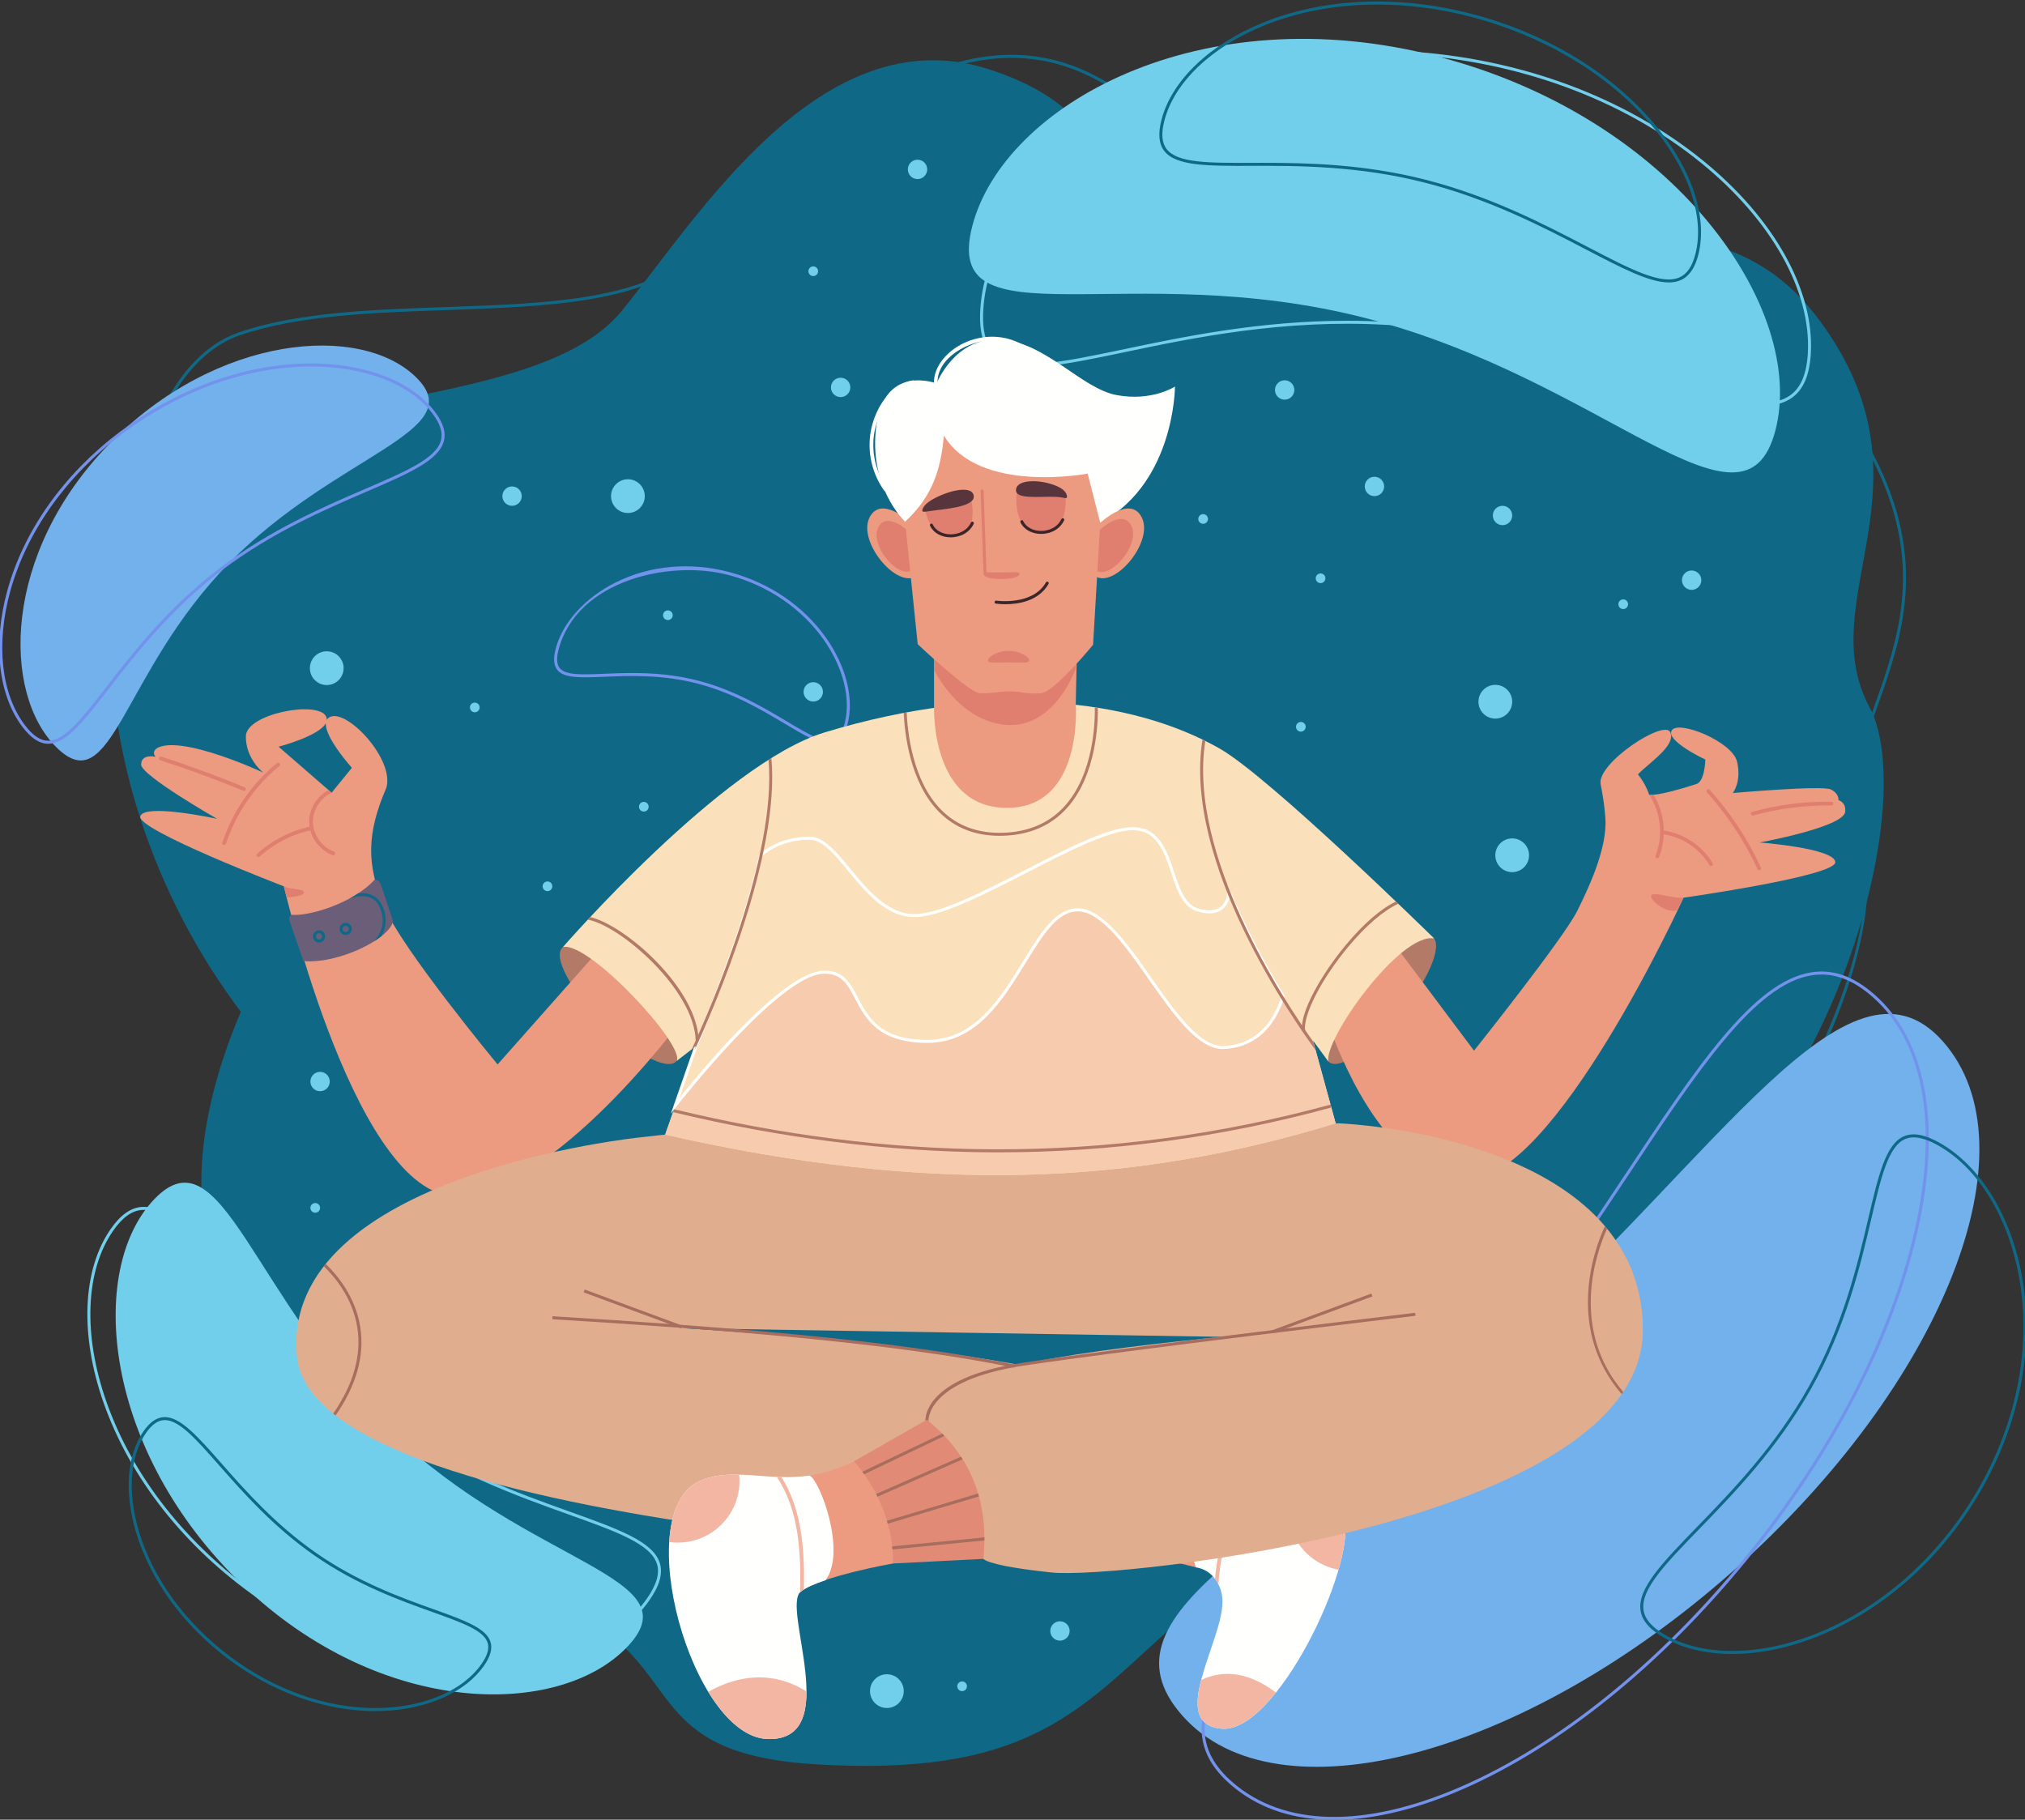 <svg width="444" height="399" viewBox="0 0 444 399" fill="none" xmlns="http://www.w3.org/2000/svg">
<rect x="0" y="0" width="444" height="399" fill="#333333" stroke="none"/>
<g clip-path="url(#clip0_102_2076)">
<mask id="mask0_102_2076" style="mask-type:alpha" maskUnits="userSpaceOnUse" x="-70" y="-33" width="586" height="470">
<path d="M-70 -32.401H515.94V436.361H-70V-32.401Z" fill="white"/>
</mask>
<g mask="url(#mask0_102_2076)">
<path fill-rule="evenodd" clip-rule="evenodd" d="M107.381 302.657C64.732 295.055 123.196 288.384 70.837 241.501C18.478 194.617 13.191 115.829 41.032 100.837C68.874 85.846 119.707 88.522 136.32 68.177C152.933 47.832 179.941 3.394 216.765 15.172C253.589 26.952 234.875 52.651 281.175 57.47C327.475 62.288 372.544 34.447 399 70.32C425.455 106.192 397.079 131.231 409.928 155.119C422.778 179.007 395.687 275.115 327.316 287.027C258.944 298.938 154.468 288.256 107.381 302.657Z" fill="#0F6986"/>
<path fill-rule="evenodd" clip-rule="evenodd" d="M317.985 130.569C359.071 144.3 300.259 142.386 345.234 196.394C390.208 250.402 383.966 329.12 354.239 339.898C324.512 350.677 274.612 340.625 255.212 358.336C235.813 376.045 223.896 389.549 178.936 386.858C133.976 384.167 155.446 359.347 110.341 347.838C65.236 336.329 69.536 318.591 48.586 279.248C27.635 239.907 83.831 142.954 153.209 141.124C222.587 139.294 269.304 137.96 317.985 130.569Z" fill="#0F6986"/>
<path fill-rule="evenodd" clip-rule="evenodd" d="M103.604 281.648C128.451 281.648 160.853 286.395 194.745 291.359C233.04 296.969 272.638 302.775 305.329 302.369C322.615 302.156 355.999 295.561 385.365 253.779C400.448 232.317 412.896 201.01 407.618 185.766C403.86 174.91 407.397 164.918 411.141 154.341C416.303 139.763 422.154 123.24 410.376 100.352C397.205 74.758 372.379 74.332 343.631 73.838C328.118 73.572 312.076 73.297 296.316 69.038C271.497 62.333 267.139 52.505 262.523 42.101C258.756 33.608 254.862 24.826 239.416 16.984C209.698 1.895 180.033 29.97 160.403 48.547C157.372 51.416 154.509 54.126 151.912 56.429C140.57 66.496 119.747 67.223 97.701 67.993C81.743 68.551 65.241 69.128 52.525 73.536C43.439 76.686 36.164 86.37 32.04 100.802C23.728 129.881 28.826 178.531 59.657 216.634C84.227 246.998 77.092 259.877 72.828 267.572C71.286 270.356 70.171 272.367 70.912 274.308C71.897 276.893 76.336 279.405 85.754 282.705C91.113 281.974 97.102 281.648 103.604 281.648ZM302.079 303.048C269.986 303.048 231.709 297.44 194.65 292.011C151.89 285.748 111.503 279.831 85.765 283.369L85.686 283.38L85.612 283.353C75.811 279.924 71.374 277.373 70.297 274.544C69.447 272.315 70.685 270.081 72.252 267.252C76.435 259.703 83.435 247.068 59.145 217.049C28.165 178.763 23.049 129.857 31.406 100.621C35.591 85.976 43.014 76.135 52.309 72.914C65.119 68.472 81.671 67.894 97.679 67.335C119.601 66.569 140.31 65.845 151.474 55.937C154.063 53.64 156.922 50.935 159.95 48.069C179.714 29.365 209.581 1.098 239.713 16.396C255.369 24.344 259.312 33.235 263.126 41.834C267.676 52.09 271.972 61.778 296.488 68.402C312.17 72.639 328.169 72.914 343.642 73.18C372.601 73.677 397.61 74.107 410.961 100.051C422.869 123.192 416.969 139.857 411.763 154.561C408.058 165.026 404.558 174.912 408.241 185.551C413.031 199.385 403.219 229.521 385.904 254.157C373.227 272.195 345.903 302.53 305.336 303.027C304.259 303.041 303.171 303.048 302.079 303.048Z" fill="#0F6986"/>
<path fill-rule="evenodd" clip-rule="evenodd" d="M425.966 228.312C446.628 251.598 426.061 303.585 380.031 344.429C334.002 385.271 279.936 399.505 259.275 376.22C238.614 352.934 284.011 336.088 330.042 295.246C376.072 254.402 405.306 205.027 425.966 228.312Z" fill="#72B1EC"/>
<path fill-rule="evenodd" clip-rule="evenodd" d="M399.385 213.681C398.672 213.681 397.957 213.739 397.238 213.853C384.78 215.823 372.303 234.631 356.509 258.443C347.928 271.377 338.205 286.035 327.021 300.111C315.527 314.575 303.815 326.798 293.48 337.583C276.024 355.801 263.41 368.964 264.158 379.99C264.448 384.26 266.766 388.065 271.25 391.627C282.934 400.913 301.106 400.632 322.415 390.83C343.797 380.999 365.752 362.773 384.238 339.51C402.721 316.249 415.516 290.742 420.264 267.692C424.996 244.718 421.167 226.953 409.481 217.669C406.119 214.998 402.797 213.681 399.385 213.681ZM292.488 399.049C283.982 399.049 276.636 396.749 270.839 392.143C266.203 388.459 263.803 384.499 263.501 380.035C262.734 368.718 275.432 355.467 293.005 337.127C303.329 326.352 315.03 314.141 326.504 299.701C337.671 285.648 347.387 271.001 355.959 258.079C371.843 234.132 384.391 215.217 397.134 213.203C401.498 212.511 405.675 213.803 409.892 217.153C421.781 226.601 425.693 244.596 420.91 267.824C416.141 290.974 403.302 316.579 384.752 339.92C366.205 363.262 344.165 381.553 322.69 391.43C311.648 396.507 301.428 399.049 292.488 399.049Z" fill="#7292EC"/>
<path fill-rule="evenodd" clip-rule="evenodd" d="M12.448 163.94C0.31 152.043 0.509 121.273 24.027 97.279C47.544 73.283 79.089 70.823 91.228 82.719C103.367 94.616 73.741 99.479 50.224 123.475C26.706 147.47 24.587 175.836 12.448 163.94Z" fill="#72B1EC"/>
<path fill-rule="evenodd" clip-rule="evenodd" d="M68.232 80.358C67.829 80.358 67.423 80.363 67.014 80.372C53.275 80.676 38.951 85.945 26.684 95.209C14.512 104.401 5.833 116.632 2.247 129.648C-0.927 141.163 0.262 152.121 5.428 158.96C7.18 161.28 8.856 162.414 10.553 162.424C10.56 162.424 10.568 162.424 10.577 162.424C14.196 162.426 18.06 157.437 23.403 150.539C29.119 143.16 36.948 133.056 48.316 124.47C59.348 116.138 70.801 111.205 80.004 107.242C89.079 103.333 95.636 100.509 96.681 96.557C97.133 94.853 96.529 92.935 94.839 90.697C89.919 84.183 80.031 80.358 68.232 80.358ZM10.577 163.084C10.567 163.084 10.558 163.084 10.549 163.084C8.633 163.071 6.786 161.852 4.902 159.357C-0.386 152.355 -1.616 141.184 1.612 129.472C5.237 116.318 14 103.963 26.286 94.684C38.663 85.336 53.122 80.02 67 79.714C79.549 79.441 90.15 83.394 95.364 90.299C97.185 92.71 97.824 94.812 97.318 96.724C96.19 100.988 89.51 103.864 80.265 107.847C71.094 111.797 59.682 116.712 48.713 124.996C37.415 133.528 29.617 143.593 23.925 150.942C18.467 157.988 14.519 163.083 10.577 163.084Z" fill="#7292EC"/>
<path fill-rule="evenodd" clip-rule="evenodd" d="M138.611 147.572C143.029 147.572 148.114 147.911 153.419 149.333C161.163 151.408 167.427 155.144 172.461 158.144C177.241 160.994 180.698 163.055 182.872 162.171C183.912 161.749 184.666 160.617 185.177 158.71C186.63 153.285 184.918 146.385 180.596 140.254C175.78 133.426 168.417 128.402 159.866 126.11C147.004 122.664 126.568 127.162 122.506 142.318C121.977 144.286 122.045 145.648 122.712 146.481C124.002 148.091 127.56 147.942 132.486 147.735C134.32 147.659 136.381 147.572 138.611 147.572ZM181.748 163.035C179.376 163.035 176.22 161.153 172.123 158.71C167.124 155.73 160.904 152.021 153.249 149.969C145.363 147.856 137.938 148.166 132.515 148.394C127.394 148.607 123.696 148.762 122.197 146.893C121.379 145.871 121.275 144.363 121.869 142.148C123.393 136.461 128.297 131.066 134.985 127.717C142.501 123.955 151.397 123.158 160.036 125.474C168.736 127.805 176.229 132.921 181.134 139.876C185.567 146.164 187.317 153.268 185.813 158.88C185.245 161 184.364 162.277 183.12 162.782C182.696 162.954 182.238 163.035 181.748 163.035Z" fill="#7292EC"/>
<path fill-rule="evenodd" clip-rule="evenodd" d="M213.189 49.558C220.057 23.143 263.07 -1.172 315.287 12.405C367.505 25.982 396.143 67.952 389.275 94.366C382.406 120.781 351.956 83.407 299.739 69.83C247.522 56.252 206.321 75.973 213.189 49.558Z" fill="#72CFEC"/>
<path fill-rule="evenodd" clip-rule="evenodd" d="M295.39 70.332C298.254 70.332 301.166 70.41 304.125 70.582C326.265 71.867 345.394 77.746 360.763 82.468C375.983 87.145 386.981 90.525 392.454 86.722C394.832 85.07 396.117 82.048 396.381 77.486C397.171 63.888 388.436 48.282 373.015 35.742C355.861 21.791 332.818 13.319 308.131 11.885C283.634 10.461 260.252 16.406 242.289 28.618C226.375 39.438 216.395 54.136 215.593 67.936C215.319 72.665 216.213 75.848 218.327 77.67C222.814 81.533 232.783 79.442 246.584 76.546C259.339 73.869 276.196 70.332 295.39 70.332ZM386.023 89.017C379.83 89.017 371.222 86.372 360.57 83.098C345.234 78.385 326.147 72.52 304.087 71.24C281.365 69.921 261.34 74.122 246.719 77.19C232.735 80.124 222.631 82.246 217.898 78.169C215.617 76.206 214.649 72.846 214.936 67.898L215.265 67.917L214.936 67.898C215.749 53.894 225.836 39.007 241.917 28.074C260.001 15.78 283.532 9.796 308.171 11.228C332.994 12.669 356.17 21.194 373.431 35.231C389.015 47.905 397.84 63.716 397.04 77.524C396.761 82.303 395.385 85.487 392.829 87.264C391.061 88.492 388.782 89.017 386.023 89.017Z" fill="#72CFEC"/>
<path fill-rule="evenodd" clip-rule="evenodd" d="M276.978 35.702C286.61 35.702 299.127 35.967 312.583 39.414C326.866 43.073 338.632 49.205 348.085 54.133C357.497 59.038 364.296 62.584 368.255 60.816C369.902 60.081 371.039 58.409 371.732 55.702C373.866 47.372 370.053 36.565 361.535 26.791C352.043 15.903 338.062 7.665 322.169 3.593C306.399 -0.446 290.474 0.24 277.325 5.524C265.694 10.199 257.457 18.037 255.291 26.493C254.571 29.304 254.741 31.336 255.81 32.71C258.174 35.75 264.957 35.732 274.349 35.707C275.2 35.704 276.077 35.702 276.978 35.702ZM365.89 61.931C361.621 61.931 355.584 58.784 347.78 54.717C338.357 49.805 326.63 43.693 312.421 40.053C297.784 36.303 284.24 36.338 274.352 36.365C264.777 36.393 257.854 36.41 255.289 33.115C254.087 31.569 253.879 29.351 254.653 26.33L254.972 26.411L254.653 26.33C256.871 17.672 265.254 9.665 277.079 4.913C290.357 -0.423 306.429 -1.118 322.333 2.956C338.354 7.059 352.453 15.371 362.032 26.359C370.693 36.295 374.557 47.325 372.37 55.867C371.624 58.779 370.366 60.596 368.523 61.417C367.737 61.769 366.859 61.931 365.89 61.931Z" fill="#0F6986"/>
<path fill-rule="evenodd" clip-rule="evenodd" d="M335.261 187.534C335.261 189.577 333.605 191.233 331.562 191.233C329.518 191.233 327.862 189.577 327.862 187.534C327.862 185.491 329.518 183.835 331.562 183.835C333.605 183.835 335.261 185.491 335.261 187.534Z" fill="#72CFEC"/>
<path fill-rule="evenodd" clip-rule="evenodd" d="M198.156 370.808C198.156 372.852 196.5 374.508 194.457 374.508C192.414 374.508 190.758 372.852 190.758 370.808C190.758 368.766 192.414 367.109 194.457 367.109C196.5 367.109 198.156 368.766 198.156 370.808Z" fill="#72CFEC"/>
<path fill-rule="evenodd" clip-rule="evenodd" d="M331.562 153.865C331.562 155.908 329.906 157.565 327.862 157.565C325.821 157.565 324.165 155.908 324.165 153.865C324.165 151.823 325.821 150.167 327.862 150.167C329.906 150.167 331.562 151.823 331.562 153.865Z" fill="#72CFEC"/>
<path fill-rule="evenodd" clip-rule="evenodd" d="M75.341 146.507C75.341 148.55 73.685 150.206 71.642 150.206C69.599 150.206 67.943 148.55 67.943 146.507C67.943 144.464 69.599 142.808 71.642 142.808C73.685 142.808 75.341 144.464 75.341 146.507Z" fill="#72CFEC"/>
<path fill-rule="evenodd" clip-rule="evenodd" d="M141.374 108.786C141.374 110.828 139.718 112.485 137.674 112.485C135.632 112.485 133.976 110.828 133.976 108.786C133.976 106.743 135.632 105.087 137.674 105.087C139.718 105.087 141.374 106.743 141.374 108.786Z" fill="#72CFEC"/>
<path fill-rule="evenodd" clip-rule="evenodd" d="M331.563 113.032C331.563 114.204 330.612 115.154 329.439 115.154C328.267 115.154 327.316 114.204 327.316 113.032C327.316 111.859 328.267 110.908 329.439 110.908C330.612 110.908 331.563 111.859 331.563 113.032Z" fill="#72CFEC"/>
<path fill-rule="evenodd" clip-rule="evenodd" d="M234.529 357.617C234.529 358.789 233.578 359.741 232.406 359.741C231.233 359.741 230.283 358.789 230.283 357.617C230.283 356.444 231.233 355.495 232.406 355.495C233.578 355.495 234.529 356.444 234.529 357.617Z" fill="#72CFEC"/>
<path fill-rule="evenodd" clip-rule="evenodd" d="M373.029 127.214C373.029 128.386 372.08 129.338 370.907 129.338C369.735 129.338 368.783 128.386 368.783 127.214C368.783 126.041 369.735 125.091 370.907 125.091C372.08 125.091 373.029 126.041 373.029 127.214Z" fill="#72CFEC"/>
<path fill-rule="evenodd" clip-rule="evenodd" d="M186.441 84.946C186.441 86.119 185.49 87.069 184.317 87.069C183.145 87.069 182.194 86.119 182.194 84.946C182.194 83.774 183.145 82.823 184.317 82.823C185.49 82.823 186.441 83.774 186.441 84.946Z" fill="#72CFEC"/>
<path fill-rule="evenodd" clip-rule="evenodd" d="M180.439 151.704C180.439 152.876 179.488 153.826 178.315 153.826C177.142 153.826 176.191 152.876 176.191 151.704C176.191 150.531 177.142 149.58 178.315 149.58C179.488 149.58 180.439 150.531 180.439 151.704Z" fill="#72CFEC"/>
<path fill-rule="evenodd" clip-rule="evenodd" d="M72.302 237.147C72.302 238.32 71.351 239.27 70.179 239.27C69.006 239.27 68.056 238.32 68.056 237.147C68.056 235.973 69.006 235.024 70.179 235.024C71.351 235.024 72.302 235.973 72.302 237.147Z" fill="#72CFEC"/>
<path fill-rule="evenodd" clip-rule="evenodd" d="M203.298 37.142C203.298 38.314 202.347 39.266 201.175 39.266C200.002 39.266 199.051 38.314 199.051 37.142C199.051 35.969 200.002 35.019 201.175 35.019C202.347 35.019 203.298 35.969 203.298 37.142Z" fill="#72CFEC"/>
<path fill-rule="evenodd" clip-rule="evenodd" d="M303.484 106.662C303.484 107.835 302.533 108.786 301.359 108.786C300.187 108.786 299.237 107.835 299.237 106.662C299.237 105.489 300.187 104.538 301.359 104.538C302.533 104.538 303.484 105.489 303.484 106.662Z" fill="#72CFEC"/>
<path fill-rule="evenodd" clip-rule="evenodd" d="M283.796 85.512C283.796 86.684 282.845 87.634 281.672 87.634C280.5 87.634 279.549 86.684 279.549 85.512C279.549 84.338 280.5 83.388 281.672 83.388C282.845 83.388 283.796 84.338 283.796 85.512Z" fill="#72CFEC"/>
<path fill-rule="evenodd" clip-rule="evenodd" d="M114.395 108.786C114.395 109.958 113.445 110.908 112.273 110.908C111.099 110.908 110.149 109.958 110.149 108.786C110.149 107.612 111.099 106.662 112.273 106.662C113.445 106.662 114.395 107.612 114.395 108.786Z" fill="#72CFEC"/>
<path fill-rule="evenodd" clip-rule="evenodd" d="M142.221 176.888C142.221 177.474 141.746 177.95 141.16 177.95C140.574 177.95 140.099 177.474 140.099 176.888C140.099 176.301 140.574 175.826 141.16 175.826C141.746 175.826 142.221 176.301 142.221 176.888Z" fill="#72CFEC"/>
<path fill-rule="evenodd" clip-rule="evenodd" d="M121.098 194.336C121.098 194.923 120.623 195.398 120.037 195.398C119.451 195.398 118.976 194.923 118.976 194.336C118.976 193.75 119.451 193.274 120.037 193.274C120.623 193.274 121.098 193.75 121.098 194.336Z" fill="#72CFEC"/>
<path fill-rule="evenodd" clip-rule="evenodd" d="M70.179 264.848C70.179 265.434 69.704 265.909 69.118 265.909C68.53 265.909 68.056 265.434 68.056 264.848C68.056 264.261 68.53 263.787 69.118 263.787C69.704 263.787 70.179 264.261 70.179 264.848Z" fill="#72CFEC"/>
<path fill-rule="evenodd" clip-rule="evenodd" d="M91.223 214.668C91.223 215.254 90.748 215.729 90.161 215.729C89.575 215.729 89.101 215.254 89.101 214.668C89.101 214.082 89.575 213.605 90.161 213.605C90.748 213.605 91.223 214.082 91.223 214.668Z" fill="#72CFEC"/>
<path fill-rule="evenodd" clip-rule="evenodd" d="M290.606 126.797C290.606 127.383 290.131 127.858 289.544 127.858C288.958 127.858 288.483 127.383 288.483 126.797C288.483 126.21 288.958 125.735 289.544 125.735C290.131 125.735 290.606 126.21 290.606 126.797Z" fill="#72CFEC"/>
<path fill-rule="evenodd" clip-rule="evenodd" d="M356.968 132.486C356.968 133.072 356.494 133.548 355.908 133.548C355.32 133.548 354.846 133.072 354.846 132.486C354.846 131.9 355.32 131.424 355.908 131.424C356.494 131.424 356.968 131.9 356.968 132.486Z" fill="#72CFEC"/>
<path fill-rule="evenodd" clip-rule="evenodd" d="M286.286 159.363C286.286 159.949 285.81 160.425 285.223 160.425C284.637 160.425 284.162 159.949 284.162 159.363C284.162 158.777 284.637 158.301 285.223 158.301C285.81 158.301 286.286 158.777 286.286 159.363Z" fill="#72CFEC"/>
<path fill-rule="evenodd" clip-rule="evenodd" d="M212.013 369.748C212.013 370.334 211.537 370.808 210.951 370.808C210.365 370.808 209.889 370.334 209.889 369.748C209.889 369.161 210.365 368.686 210.951 368.686C211.537 368.686 212.013 369.161 212.013 369.748Z" fill="#72CFEC"/>
<path fill-rule="evenodd" clip-rule="evenodd" d="M147.498 134.896C147.498 135.482 147.022 135.958 146.436 135.958C145.85 135.958 145.374 135.482 145.374 134.896C145.374 134.31 145.85 133.834 146.436 133.834C147.022 133.834 147.498 134.31 147.498 134.896Z" fill="#72CFEC"/>
<path fill-rule="evenodd" clip-rule="evenodd" d="M105.162 155.119C105.162 155.705 104.686 156.181 104.1 156.181C103.514 156.181 103.038 155.705 103.038 155.119C103.038 154.533 103.514 154.057 104.1 154.057C104.686 154.057 105.162 154.533 105.162 155.119Z" fill="#72CFEC"/>
<path fill-rule="evenodd" clip-rule="evenodd" d="M264.859 113.792C264.859 114.38 264.384 114.856 263.797 114.856C263.211 114.856 262.737 114.38 262.737 113.792C262.737 113.206 263.211 112.732 263.797 112.732C264.384 112.732 264.859 113.206 264.859 113.792Z" fill="#72CFEC"/>
<path fill-rule="evenodd" clip-rule="evenodd" d="M179.377 59.472C179.377 60.059 178.901 60.533 178.315 60.533C177.729 60.533 177.253 60.059 177.253 59.472C177.253 58.886 177.729 58.41 178.315 58.41C178.901 58.41 179.377 58.886 179.377 59.472Z" fill="#72CFEC"/>
<path fill-rule="evenodd" clip-rule="evenodd" d="M137.497 361.14C122.667 376.638 83.838 376.85 53.205 347.536C22.571 318.22 18.992 278.452 33.821 262.956C48.65 247.458 55.233 284.768 85.867 314.084C116.5 343.398 152.327 345.645 137.497 361.14Z" fill="#72CFEC"/>
<path fill-rule="evenodd" clip-rule="evenodd" d="M31.53 265.286C31.421 265.286 31.311 265.289 31.202 265.295C28.953 265.423 26.867 266.909 24.827 269.836C18.721 278.602 18.159 292.619 23.324 307.338C29.073 323.72 41.013 338.856 56.945 349.956C72.754 360.969 90.843 366.606 107.881 365.805C122.965 365.103 135.671 359.374 141.87 350.477C143.984 347.442 144.691 344.963 144.031 342.896C142.624 338.496 135.101 335.804 124.688 332.075C113.603 328.111 98.422 322.677 83.68 312.405C69.373 302.437 58.975 290.634 50.621 281.149C42.536 271.971 36.648 265.286 31.53 265.286ZM104.698 366.539C88.472 366.539 71.507 360.904 56.569 350.496C40.524 339.317 28.497 324.067 22.702 307.557C17.468 292.639 18.06 278.398 24.287 269.46C26.45 266.354 28.699 264.778 31.164 264.636C36.693 264.336 42.734 271.198 51.114 280.714C59.446 290.172 69.815 301.944 84.056 311.865C98.725 322.086 113.86 327.501 124.909 331.457C135.501 335.247 143.153 337.985 144.658 342.695C145.386 344.97 144.65 347.639 142.409 350.854C136.096 359.916 123.199 365.752 107.912 366.463C106.845 366.513 105.771 366.539 104.698 366.539Z" fill="#72CFEC"/>
<path fill-rule="evenodd" clip-rule="evenodd" d="M36.142 311.379C36.074 311.379 36.007 311.381 35.941 311.385C34.563 311.464 33.279 312.383 32.017 314.196C28.192 319.686 27.843 328.479 31.084 337.716C34.699 348.015 42.207 357.532 52.225 364.512C62.166 371.437 73.541 374.975 84.246 374.477C93.715 374.036 101.686 370.446 105.57 364.871C106.879 362.991 107.32 361.464 106.915 360.2C106.048 357.485 101.33 355.797 94.801 353.46C87.81 350.958 78.235 347.532 68.932 341.051C59.904 334.761 53.347 327.317 48.079 321.334C43.005 315.575 39.311 311.379 36.142 311.379ZM82.246 375.182C71.998 375.182 61.282 371.625 51.849 365.053C41.717 357.994 34.122 348.363 30.463 337.936C27.151 328.498 27.529 319.482 31.477 313.818C32.862 311.829 34.311 310.819 35.904 310.728C39.443 310.536 43.269 314.877 48.572 320.899C53.818 326.853 60.346 334.266 69.308 340.509C78.539 346.94 88.067 350.35 95.024 352.839C101.73 355.24 106.576 356.975 107.543 360C108.013 361.472 107.545 363.188 106.11 365.247L105.84 365.058L106.11 365.247C102.11 370.989 93.948 374.685 84.278 375.136C83.603 375.167 82.926 375.182 82.246 375.182Z" fill="#0F6986"/>
<path fill-rule="evenodd" clip-rule="evenodd" d="M306.861 222.575C300.575 230.134 293.649 234.742 291.39 232.864C289.132 230.986 292.398 223.334 298.685 215.775C304.97 208.215 311.897 203.608 314.156 205.487C316.414 207.363 313.149 215.015 306.861 222.575Z" fill="#B37B67"/>
<path fill-rule="evenodd" clip-rule="evenodd" d="M132.012 224.029C125.121 217.139 121.22 209.871 123.297 207.793C125.373 205.718 132.642 209.619 139.533 216.51C146.422 223.4 150.325 230.668 148.248 232.746C146.171 234.821 138.902 230.92 132.012 224.029Z" fill="#B37B67"/>
<path fill-rule="evenodd" clip-rule="evenodd" d="M61.081 163.728C61.081 163.728 69.981 161.409 71.448 158.555C71.176 161.707 77.15 168.355 77.15 168.355L72.71 173.82L61.081 163.728ZM149.571 187.727L109.102 233.398C109.102 233.398 88.038 207.987 84.183 198.721C80.328 189.455 80.403 182.759 84.697 172.757C86.576 166.625 76.27 155.524 72.426 157.176C72.058 157.333 71.806 157.564 71.647 157.851C71.661 157.587 71.612 157.32 71.47 157.051C69.636 153.556 53.902 156.495 53.902 161.495C53.902 166.495 57.731 169.408 57.731 169.408C57.731 169.408 40.375 161.291 34.67 163.91C33.042 164.801 34.092 165.929 34.092 165.929C34.092 165.929 30.95 165.215 30.95 167.635C30.95 170.055 47.603 179.543 47.603 179.543C47.603 179.543 31.613 176.057 30.762 179.004C29.912 181.949 62.246 194.345 62.246 194.345C62.246 194.345 78.462 264.482 101.1 262.228C123.737 259.974 151.701 220.691 151.701 220.691L149.571 187.727Z" fill="#ED9B80"/>
<path fill-rule="evenodd" clip-rule="evenodd" d="M241.268 338.192L253.621 341.527L262.24 343.669C265.769 344.187 269.28 321.538 268.047 321.282C259.126 319.431 248.081 315.952 248.081 315.952L241.268 338.192Z" fill="#ED9B80"/>
<path fill-rule="evenodd" clip-rule="evenodd" d="M251.836 317.088L247.741 339.94L253.542 341.506L254.25 341.684C252.214 339.19 255.909 321.656 262.555 320.038C258.731 319.074 254.448 317.859 251.836 317.088Z" fill="#E07E70"/>
<path fill-rule="evenodd" clip-rule="evenodd" d="M294.769 333.028C292.295 322.315 280.79 323.426 271.59 321.942C270.473 321.763 269.28 321.537 268.047 321.282C263.957 323.826 259.726 337.632 262.239 343.673C265.768 344.192 268.046 347.547 268.041 351.217C268.031 360.002 255.904 377.961 267.829 379.052C279.753 380.142 297.242 343.742 294.769 333.028Z" fill="#FFFFFE"/>
<path fill-rule="evenodd" clip-rule="evenodd" d="M284.415 323.695C283.75 324.768 283.221 325.952 282.866 327.23C280.865 334.445 285.093 341.917 292.308 343.916C292.7 344.025 293.094 344.112 293.487 344.186C294.815 339.58 295.357 335.577 294.769 333.028C293.412 327.152 289.336 324.836 284.415 323.695Z" fill="#F2B6A3"/>
<path fill-rule="evenodd" clip-rule="evenodd" d="M263.365 368.38C261.919 373.942 261.992 378.517 267.829 379.052C271.528 379.391 275.762 376.119 279.771 371.127C272.73 365.816 267.101 366.573 263.365 368.38Z" fill="#F2B6A3"/>
<path fill-rule="evenodd" clip-rule="evenodd" d="M267.149 347.377C267.69 338.425 270.855 329.723 276.167 322.516C275.854 322.484 275.542 322.451 275.229 322.416C270.216 329.372 267.136 337.631 266.404 346.188C266.685 346.557 266.936 346.954 267.149 347.377Z" fill="#F2B6A3"/>
<path fill-rule="evenodd" clip-rule="evenodd" d="M403.094 175.445C403.094 175.445 403.323 174.06 401.441 173.106C399.557 172.151 379.929 173.886 379.929 173.886C379.929 173.886 381.916 171.417 380.86 166.996C379.804 162.577 368.022 157.842 366.562 160.134C365.102 162.427 373.914 166.546 373.914 166.546C373.914 166.546 373.823 171.313 371.948 171.917C362.914 174.822 361.579 174.243 361.579 174.243C361.579 174.243 360.906 171.966 359.133 169.801C361.407 167.353 367.539 163.508 366.231 160.564C364.92 157.619 350.042 167.381 350.957 171.982C351.365 174.031 351.788 176.482 351.992 179.313C352.442 185.572 348.852 193.663 345.839 199.713C342.825 205.763 323.192 230.378 323.192 230.378L296.472 194.706L292.107 227.024C292.702 227.619 302.656 257.978 321.673 258.573C340.691 259.168 369.133 196.836 369.133 196.836C369.133 196.836 402.574 192.095 402.405 189.034C402.235 185.973 385.8 184.729 385.8 184.729C385.8 184.729 404.28 181.372 404.579 177.977C404.769 175.825 403.094 175.445 403.094 175.445Z" fill="#ED9B80"/>
<path fill-rule="evenodd" clip-rule="evenodd" d="M140.339 249.392C140.339 249.392 61.364 257.437 65.091 297.359C68.817 337.284 249.925 342.659 249.925 342.659C245.823 336.36 262.456 320.028 250.244 308.115C238.033 296.201 149.727 291.233 149.727 291.233L280.688 293.327L215.845 304.169C223.526 306.68 234.049 336.351 229.252 343.957C229.252 343.957 360.466 334.098 360.2 291.513C359.934 248.926 293.826 246.323 293.826 246.323C293.826 246.323 183.65 244.025 140.339 249.392Z" fill="#E1AD8F"/>
<path fill-rule="evenodd" clip-rule="evenodd" d="M199.76 114.646C199.76 114.646 193.104 108.364 190.62 113.549C188.138 118.734 196.138 128.457 200.463 126.553C204.789 124.649 199.76 114.646 199.76 114.646Z" fill="#ED9B80"/>
<path fill-rule="evenodd" clip-rule="evenodd" d="M199.201 116.505C199.201 116.505 194.349 111.923 192.539 115.704C190.728 119.485 196.562 126.575 199.715 125.187C202.869 123.798 199.201 116.505 199.201 116.505Z" fill="#E07E70"/>
<path fill-rule="evenodd" clip-rule="evenodd" d="M198.449 114.383C198.449 114.383 190.293 106.794 192.155 93.246C194.017 79.697 205.357 84.077 205.357 84.077C205.357 84.077 209.396 73.803 219.339 74.423C229.284 75.044 237.086 85.179 244.82 86.627C252.553 88.075 257.621 84.765 257.621 84.765C257.621 84.765 257.621 107.046 239.832 115.349C222.044 123.652 198.449 114.383 198.449 114.383Z" fill="#FFFFFE"/>
<path fill-rule="evenodd" clip-rule="evenodd" d="M66.532 210.722C74.054 211.444 85.418 205.889 86.169 202.001C86.169 202.001 83.597 194.024 83.281 193.472C82.964 192.919 82.193 192.834 82.193 192.834C77.412 198.135 67.429 201.028 63.83 200.569C63.83 200.569 63.177 201.022 63.485 201.914C63.794 202.809 66.532 210.722 66.532 210.722Z" fill="#6A5E79"/>
<path fill-rule="evenodd" clip-rule="evenodd" d="M241.245 114.646C241.245 114.646 247.902 108.364 250.384 113.549C252.868 118.734 244.867 128.457 240.541 126.553C236.217 124.649 241.245 114.646 241.245 114.646Z" fill="#ED9B80"/>
<path fill-rule="evenodd" clip-rule="evenodd" d="M241.139 116.188C241.139 116.188 246.202 111.41 248.09 115.352C249.977 119.296 243.893 126.691 240.603 125.243C237.316 123.795 241.139 116.188 241.139 116.188Z" fill="#E07E70"/>
<path fill-rule="evenodd" clip-rule="evenodd" d="M145.848 248.783L152.604 229.367L148.362 232.631C150.3 229.219 129.142 206.39 123.443 207.647C123.443 207.647 158.399 167.414 180.74 160.615C217.482 149.432 248.251 153.22 267.42 164.135C278.433 170.407 314.438 205.763 314.438 205.763C306.889 204.487 290.197 228.008 291.266 232.764L287.906 228.189L292.854 246.301C248.328 259.959 203.77 261.926 145.848 248.783Z" fill="#FBE1BB"/>
<path fill-rule="evenodd" clip-rule="evenodd" d="M281.293 218.501C281.293 218.501 279.016 229.448 268.299 229.859C257.583 230.269 246.937 199.588 236.24 199.674C225.54 199.761 221.885 228.511 203.363 228.511C184.841 228.511 190.455 212.808 180.379 213.362C170.304 213.916 148.059 242.582 148.057 242.585L145.848 248.783C203.77 261.927 248.328 259.959 292.854 246.301L287.906 228.359C287.906 228.359 278.812 214.528 281.293 218.501Z" fill="#F6CBAE"/>
<path fill-rule="evenodd" clip-rule="evenodd" d="M167.097 187.685C164.109 201.269 157.946 217.158 152.909 229.491L149.011 240.677C153.838 234.648 171.496 213.35 180.361 212.863C184.886 212.604 186.378 215.459 188.107 218.754C190.385 223.093 192.966 228.011 203.363 228.011C213.715 228.011 219.333 218.882 224.29 210.829C228.127 204.596 231.44 199.213 236.236 199.174C236.251 199.174 236.268 199.174 236.283 199.174C241.76 199.174 247.189 206.913 252.442 214.4C257.671 221.853 263.068 229.564 268.286 229.358C278.012 228.986 280.645 219.591 280.942 218.389C277.015 212.086 273.207 204.799 269.614 196.714C269.418 197.563 268.971 198.676 267.954 199.436C266.665 200.401 264.815 200.531 262.46 199.819C259.31 198.868 258.1 195.263 256.819 191.447C255.206 186.643 253.541 181.677 247.763 182.05C242.532 182.388 233.681 186.939 225.122 191.338C216.391 195.828 207.365 200.468 201.571 201.033C194.815 201.681 190.11 195.99 185.962 190.959C182.954 187.312 180.356 184.162 177.601 184.124C171.441 184.048 167.655 187.19 167.097 187.685ZM147.084 244.206L152.294 229.259C157.339 216.901 163.506 200.999 166.477 187.441L166.499 187.343L166.571 187.275C166.736 187.114 170.706 183.395 177.61 183.466C180.669 183.507 183.358 186.767 186.471 190.541C190.513 195.444 195.096 200.999 201.508 200.377C207.176 199.825 216.146 195.213 224.821 190.753C233.837 186.118 242.352 181.739 247.72 181.392C254.011 180.988 255.83 186.432 257.444 191.237C258.669 194.888 259.826 198.336 262.651 199.189C264.795 199.836 266.446 199.741 267.561 198.908C269.108 197.75 269.11 195.526 269.11 195.503L269.1 193.902L269.742 195.369C273.482 203.907 277.462 211.574 281.572 218.156L281.643 218.269L281.616 218.398C281.593 218.51 279.16 229.601 268.312 230.017C262.767 230.241 257.233 222.375 251.902 214.777C246.747 207.431 241.418 199.833 236.284 199.833C236.269 199.833 236.255 199.833 236.242 199.833C231.811 199.869 228.585 205.108 224.852 211.175C219.803 219.375 214.083 228.669 203.363 228.669C192.569 228.669 189.771 223.341 187.525 219.06C185.833 215.839 184.502 213.302 180.397 213.52C170.587 214.06 148.538 242.33 148.317 242.616L147.084 244.206Z" fill="#FFFFFE"/>
<path fill-rule="evenodd" clip-rule="evenodd" d="M204.796 154.835V135.393L236.24 136.722L235.869 154.407C235.869 154.407 237.625 177.139 220.769 177.139C203.912 177.139 204.796 154.835 204.796 154.835Z" fill="#ED9B80"/>
<path fill-rule="evenodd" clip-rule="evenodd" d="M204.795 146.85V135.393L236.24 136.176L235.869 146.599C235.869 146.599 231.338 159.658 220.769 158.954C210.198 158.25 204.795 146.85 204.795 146.85Z" fill="#E07E70"/>
<path fill-rule="evenodd" clip-rule="evenodd" d="M206.953 95.503C206.175 104.927 203.206 109.922 198.449 114.383L201.215 141.246C201.215 141.246 212.414 151.871 214.838 151.998C217.262 152.125 219.349 151.582 221.437 151.582C223.526 151.582 225.33 152.257 228.263 152.003C231.195 151.748 239.666 141.378 239.666 141.378L241.246 114.646L238.481 103.849C238.481 103.849 214.722 108.408 206.953 95.503Z" fill="#ED9B80"/>
<path fill-rule="evenodd" clip-rule="evenodd" d="M222.82 126.157H215.977C215.8 126.157 215.655 126.017 215.649 125.839L215.007 107.664C215.001 107.482 215.143 107.33 215.325 107.323C215.486 107.31 215.659 107.459 215.666 107.642L216.296 125.499H222.82C223.003 125.499 223.15 125.645 223.15 125.827C223.15 126.01 223.003 126.157 222.82 126.157Z" fill="#E07E70"/>
<path fill-rule="evenodd" clip-rule="evenodd" d="M220.464 132.486C219.278 132.486 218.452 132.367 218.347 132.35C218.168 132.323 218.045 132.155 218.072 131.975C218.1 131.795 218.267 131.668 218.447 131.7C218.527 131.713 226.4 132.841 229.338 127.699C229.428 127.541 229.629 127.486 229.788 127.577C229.945 127.667 230 127.867 229.909 128.026C227.713 131.87 223.159 132.486 220.464 132.486Z" fill="#3D262A"/>
<path fill-rule="evenodd" clip-rule="evenodd" d="M202.892 111.675C202.892 111.675 203.235 117.229 208.709 117.486C214.182 117.742 213.432 111.229 212.875 109.37C212.32 107.51 202.892 111.675 202.892 111.675Z" fill="#E07E70"/>
<path fill-rule="evenodd" clip-rule="evenodd" d="M213.472 108.562C214.032 110.81 208.977 111.43 205.338 111.867C203.226 112.122 202.503 112.357 202.275 112.105C202.048 111.854 202.455 110.69 204.288 109.607C207.565 107.668 212.903 106.285 213.472 108.562Z" fill="#58353C"/>
<path fill-rule="evenodd" clip-rule="evenodd" d="M208.456 117.821C208.452 117.821 208.449 117.821 208.445 117.821C206.385 117.817 204.65 116.842 203.92 115.275C203.843 115.11 203.914 114.915 204.079 114.838C204.245 114.759 204.44 114.832 204.516 114.997C205.139 116.33 206.645 117.159 208.446 117.161C208.45 117.161 208.452 117.161 208.456 117.161C210.016 117.161 212 116.481 212.9 114.568C212.977 114.404 213.174 114.332 213.339 114.41C213.503 114.487 213.574 114.684 213.496 114.848C212.634 116.683 210.702 117.821 208.456 117.821Z" fill="#3D262A"/>
<path fill-rule="evenodd" clip-rule="evenodd" d="M222.962 107.653C222.962 107.653 221.559 116.594 228.154 116.74C234.748 116.887 233.591 108.398 233.591 108.398L222.962 107.653Z" fill="#E07E70"/>
<path fill-rule="evenodd" clip-rule="evenodd" d="M228.279 117.069C228.276 117.069 228.272 117.069 228.269 117.069C226.207 117.066 224.474 116.091 223.743 114.525C223.666 114.36 223.737 114.164 223.902 114.087C224.067 114.011 224.263 114.081 224.339 114.246C224.962 115.579 226.468 116.407 228.27 116.411C228.272 116.411 228.275 116.411 228.278 116.411C229.839 116.411 231.824 115.73 232.724 113.817C232.801 113.653 232.998 113.584 233.162 113.66C233.326 113.737 233.398 113.933 233.319 114.098C232.457 115.931 230.526 117.069 228.279 117.069Z" fill="#3D262A"/>
<path fill-rule="evenodd" clip-rule="evenodd" d="M222.781 107.261C222.431 109.55 227.521 108.837 231.185 108.936C233.312 108.993 233.674 109.406 233.878 109.134C234.081 108.863 233.947 107.635 232.023 106.726C228.578 105.1 223.135 104.939 222.781 107.261Z" fill="#58353C"/>
<path fill-rule="evenodd" clip-rule="evenodd" d="M225.668 144.796C225.668 145.553 223.642 145.227 221.141 145.227C218.641 145.227 216.614 145.553 216.614 144.796C216.614 144.039 218.641 142.712 221.141 142.712C223.642 142.712 225.668 144.039 225.668 144.796Z" fill="#E07E70"/>
<path fill-rule="evenodd" clip-rule="evenodd" d="M205.725 85.174C204.418 79.237 211.49 75.057 216.507 74.684C221.719 74.299 226.714 77.161 229.178 81.74C229.429 82.207 230.14 81.792 229.889 81.324C227.813 77.465 223.936 74.633 219.58 73.983C215.124 73.317 210.354 74.872 207.258 78.178C205.432 80.126 204.342 82.714 204.931 85.393C205.045 85.91 205.84 85.692 205.725 85.174Z" fill="#FFFFFE"/>
<path fill-rule="evenodd" clip-rule="evenodd" d="M200.125 83.396C195.479 84.219 192.443 88.808 191.267 93.062C189.899 98.004 190.878 103.343 193.828 107.524C194.13 107.953 194.845 107.543 194.538 107.108C191.767 103.181 190.779 98.225 191.988 93.554C193.046 89.463 195.878 84.981 200.344 84.191C200.864 84.098 200.643 83.305 200.125 83.396Z" fill="#FFFFFE"/>
<path fill-rule="evenodd" clip-rule="evenodd" d="M73.243 186.743C70.472 185.698 68.479 182.869 68.611 179.876C68.726 177.273 70.397 174.927 72.71 173.819L72.037 173.235C69.585 174.54 67.851 177.157 67.788 179.964C67.715 183.251 69.869 186.351 72.93 187.504C73.426 187.692 73.74 186.93 73.243 186.743Z" fill="#E07E70"/>
<path fill-rule="evenodd" clip-rule="evenodd" d="M56.953 187.811C60.19 184.877 64.17 182.871 68.448 181.992C68.966 181.886 68.747 181.092 68.229 181.199C63.814 182.106 59.71 184.203 56.371 187.229C55.977 187.585 56.56 188.167 56.953 187.811Z" fill="#E07E70"/>
<path fill-rule="evenodd" clip-rule="evenodd" d="M35.141 166.702C41.318 168.698 47.411 170.937 53.41 173.413C53.9 173.615 54.114 172.819 53.63 172.619C47.63 170.142 41.535 167.904 35.359 165.909C34.854 165.746 34.637 166.54 35.141 166.702Z" fill="#E07E70"/>
<path fill-rule="evenodd" clip-rule="evenodd" d="M49.538 185.002C51.749 178.326 55.842 172.391 61.272 167.927C61.682 167.589 61.096 167.01 60.69 167.344C55.151 171.898 50.998 177.979 48.744 184.783C48.577 185.287 49.372 185.503 49.538 185.002Z" fill="#E07E70"/>
<path fill-rule="evenodd" clip-rule="evenodd" d="M62.237 194.336C63.687 195.09 66.668 194.814 66.668 195.691C66.668 196.568 62.85 196.81 62.85 196.81L62.237 194.336Z" fill="#E07E70"/>
<path fill-rule="evenodd" clip-rule="evenodd" d="M361.596 174.251C364.176 178.169 364.71 183.25 362.997 187.624C362.804 188.116 363.566 188.429 363.759 187.934C365.509 183.464 365.031 178.337 362.557 174.251C362.383 174.242 361.911 174.32 361.596 174.251Z" fill="#E07E70"/>
<path fill-rule="evenodd" clip-rule="evenodd" d="M364.843 182.948C368.952 183.584 372.675 186.108 374.804 189.675C375.076 190.127 375.806 189.748 375.533 189.291C373.241 185.453 369.293 182.809 364.88 182.126C364.357 182.044 364.325 182.868 364.843 182.948Z" fill="#E07E70"/>
<path fill-rule="evenodd" clip-rule="evenodd" d="M374.248 173.72C378.774 178.751 382.511 184.428 385.351 190.57C385.574 191.051 386.304 190.671 386.081 190.189C383.215 183.987 379.427 178.245 374.857 173.166C374.502 172.772 373.894 173.325 374.248 173.72Z" fill="#E07E70"/>
<path fill-rule="evenodd" clip-rule="evenodd" d="M384.377 178.813C389.977 177.274 395.755 176.533 401.564 176.616C402.092 176.625 402.132 175.802 401.6 175.794C395.722 175.708 389.862 176.452 384.193 178.009C383.685 178.149 383.864 178.953 384.377 178.813Z" fill="#E07E70"/>
<path fill-rule="evenodd" clip-rule="evenodd" d="M369.133 196.836C366.642 197.049 362.724 195.481 362.084 196.257C361.444 197.034 365.067 200.386 367.704 199.611L369.133 196.836Z" fill="#E07E70"/>
<path fill-rule="evenodd" clip-rule="evenodd" d="M223.554 125.827C223.554 126.459 221.781 126.97 219.594 126.97C217.407 126.97 215.749 126.582 215.749 125.95C215.749 125.319 217.354 125.645 219.541 125.645C221.728 125.645 223.554 125.196 223.554 125.827Z" fill="#E07E70"/>
<path fill-rule="evenodd" clip-rule="evenodd" d="M222.43 299.561C202.004 304.5 201.426 311.716 201.426 311.716L215.618 341.81C215.618 341.81 216.473 343.332 230.682 344.802C244.89 346.273 360.465 334.098 360.2 291.513C360.162 285.566 358.839 280.401 356.593 275.912L289.817 291.233C289.817 291.233 242.854 294.622 222.43 299.561Z" fill="#E1AD8F"/>
<path fill-rule="evenodd" clip-rule="evenodd" d="M205.52 337.253C205.119 337.951 195.771 342.823 195.771 342.823C195.771 342.823 179.875 345.615 175.567 348.999C171.259 352.384 171.065 324.4 177.506 323.538C185.221 322.507 193.722 316.975 198.635 314.371C207.651 309.593 205.52 337.253 205.52 337.253Z" fill="#ED9B80"/>
<path fill-rule="evenodd" clip-rule="evenodd" d="M222.363 299.885C195.417 294.319 156.052 291.393 121.098 289.265L121.139 288.608C156.115 290.737 195.509 293.665 222.496 299.239L222.363 299.885Z" fill="#A76D5E"/>
<path fill-rule="evenodd" clip-rule="evenodd" d="M177.506 323.54C168.47 324.913 160.303 321.56 153.328 324.776C138.001 331.843 151.675 380.844 168.329 381.312C184.984 381.78 171.259 352.384 175.567 348.999C176.725 348.09 178.715 347.243 181.004 346.488C185.703 340.227 179.701 324.441 177.506 323.54Z" fill="#FFFFFE"/>
<path fill-rule="evenodd" clip-rule="evenodd" d="M153.327 324.776C149.141 326.706 147.122 331.772 146.732 338.118C147.34 338.2 147.956 338.246 148.585 338.246C156.072 338.246 162.142 332.216 162.142 324.776C162.142 324.292 162.115 323.815 162.065 323.343C158.982 323.265 156.063 323.515 153.327 324.776Z" fill="#F2B6A3"/>
<path fill-rule="evenodd" clip-rule="evenodd" d="M155.287 370.958C158.971 377 163.525 381.177 168.329 381.312C175.077 381.501 176.837 376.788 176.831 370.89C172.813 368.312 165.199 365.436 155.287 370.958Z" fill="#F2B6A3"/>
<path fill-rule="evenodd" clip-rule="evenodd" d="M171.331 323.871C170.993 323.863 170.658 323.851 170.324 323.837C175.244 331.246 175.609 340.428 175.437 349.121C175.479 349.079 175.52 349.036 175.567 348.999C175.773 348.838 176.013 348.679 176.269 348.521C176.408 340.045 175.949 331.143 171.331 323.871Z" fill="#F2B6A3"/>
<path fill-rule="evenodd" clip-rule="evenodd" d="M202.917 311.755C202.872 311.365 202.082 302.164 224.28 298.798C246.174 295.478 309.643 287.932 310.282 287.857L310.361 288.511C309.722 288.588 246.262 296.131 224.38 299.45C202.88 302.709 203.563 311.592 203.572 311.681L202.917 311.755Z" fill="#A76D5E"/>
<path fill-rule="evenodd" clip-rule="evenodd" d="M233.838 177.288C240.567 169.948 240.757 157.974 240.704 155.192C240.486 155.158 240.263 155.125 240.044 155.092C240.101 157.558 240.024 169.564 233.353 176.843C229.989 180.511 225.443 182.447 219.838 182.599C214.391 182.752 209.877 181.081 206.436 177.643C200.01 171.224 198.967 160.265 198.805 156.202C198.587 156.243 198.371 156.279 198.151 156.322C198.331 160.541 199.436 171.579 205.969 178.107C209.398 181.534 213.837 183.268 219.174 183.268C219.399 183.268 219.627 183.264 219.857 183.258C225.646 183.101 230.349 181.092 233.838 177.288Z" fill="#B37B67"/>
<path fill-rule="evenodd" clip-rule="evenodd" d="M291.734 242.2C267.493 248.837 242.541 252.134 217.504 252.009C194.802 251.887 171.38 248.926 147.782 243.222L147.564 243.848C171.233 249.573 194.727 252.545 217.5 252.669C217.997 252.671 218.492 252.671 218.99 252.671C243.579 252.671 268.089 249.359 291.908 242.837L291.734 242.2Z" fill="#B37B67"/>
<path fill-rule="evenodd" clip-rule="evenodd" d="M169.131 166.216C168.924 166.345 168.716 166.474 168.509 166.606C170.315 187.677 156.01 220.641 151.66 230.093L152.604 229.367L152.249 230.386C156.631 220.867 171.12 187.466 169.131 166.216Z" fill="#B37B67"/>
<path fill-rule="evenodd" clip-rule="evenodd" d="M287.99 228.497C281.538 219.445 260.354 187.426 264.274 162.47C264.069 162.367 263.867 162.26 263.658 162.158C259.3 188.96 283.702 223.792 288.483 230.303L287.99 228.497Z" fill="#B37B67"/>
<path fill-rule="evenodd" clip-rule="evenodd" d="M187.235 320.415C196.648 331.185 195.771 342.823 195.771 342.823L215.618 341.81C216.902 329.089 212.737 318.932 203.223 311.296L187.235 320.415Z" fill="#E18B76"/>
<path fill-rule="evenodd" clip-rule="evenodd" d="M351.899 268.852C349.188 274.627 343.505 291.69 355.572 305.696C355.71 305.516 355.774 305.382 355.907 305.202C344.403 291.723 349.657 275.298 352.362 269.418C352.207 269.228 352.056 269.037 351.899 268.852Z" fill="#A76D5E"/>
<path fill-rule="evenodd" clip-rule="evenodd" d="M73.578 310.364C78.145 303.779 79.971 297.275 78.997 291.015C77.946 284.244 73.806 279.427 71.414 277.142C71.276 277.314 71.14 277.486 71.005 277.66C73.334 279.892 77.331 284.57 78.348 291.124C79.29 297.2 77.508 303.531 73.058 309.958C73.228 310.095 73.404 310.229 73.578 310.364Z" fill="#A76D5E"/>
<path fill-rule="evenodd" clip-rule="evenodd" d="M206.599 314.342L189.079 322.712C189.213 322.894 189.345 323.074 189.474 323.255L207.069 314.847C206.911 314.679 206.762 314.507 206.599 314.342Z" fill="#A76D5E"/>
<path fill-rule="evenodd" clip-rule="evenodd" d="M210.707 319.413L192.106 327.585C192.207 327.784 192.303 327.98 192.399 328.177L211.059 319.978C210.942 319.79 210.83 319.599 210.707 319.413Z" fill="#A76D5E"/>
<path fill-rule="evenodd" clip-rule="evenodd" d="M214.448 327.486L194.457 333.461C194.52 333.674 194.582 333.886 194.64 334.094L214.633 328.12C214.576 327.908 214.511 327.698 214.448 327.486Z" fill="#A76D5E"/>
<path fill-rule="evenodd" clip-rule="evenodd" d="M215.842 337.102L195.613 339.071C195.637 339.299 195.661 339.518 195.681 339.728L215.831 337.766C215.832 337.545 215.844 337.32 215.842 337.102Z" fill="#A76D5E"/>
<path fill-rule="evenodd" clip-rule="evenodd" d="M279.054 292.343L278.826 291.726L300.69 283.635L300.919 284.254L279.054 292.343Z" fill="#A76D5E"/>
<path fill-rule="evenodd" clip-rule="evenodd" d="M149.347 291.277L127.968 283.367L128.197 282.75L149.576 290.66L149.347 291.277Z" fill="#A76D5E"/>
<path fill-rule="evenodd" clip-rule="evenodd" d="M128.885 201.651C136.082 202.966 152.302 217.083 152.54 228.253L153.198 228.239C152.953 216.758 137.144 202.897 129.416 201.082C129.234 201.276 129.058 201.464 128.885 201.651Z" fill="#B37B67"/>
<path fill-rule="evenodd" clip-rule="evenodd" d="M306.075 197.681C302.836 199.207 299.008 202.495 295.101 207.186C289.922 213.404 284.959 221.873 285.497 226.032L286.151 225.948C285.706 222.499 289.769 214.614 295.607 207.607C299.502 202.932 303.4 199.61 306.586 198.171C306.418 198.009 306.247 197.845 306.075 197.681Z" fill="#B37B67"/>
<path fill-rule="evenodd" clip-rule="evenodd" d="M81.251 196.14C80.377 195.823 79.436 195.786 78.535 195.887C77.958 196.264 77.361 196.619 76.748 196.954C78.018 196.548 79.644 196.258 81.027 196.759C82.134 197.161 82.945 198.03 83.435 199.345C84.681 202.686 83.263 205.079 81.944 206.451C82.554 206.07 83.114 205.679 83.616 205.284C84.503 203.754 85.009 201.683 84.052 199.116C83.491 197.611 82.549 196.61 81.251 196.14Z" fill="#0F6986"/>
<path fill-rule="evenodd" clip-rule="evenodd" d="M69.953 204.643C69.577 204.643 69.272 204.949 69.272 205.325C69.272 205.699 69.577 206.005 69.953 206.005C70.328 206.005 70.634 205.699 70.634 205.325C70.634 204.949 70.328 204.643 69.953 204.643ZM69.953 206.665C69.213 206.665 68.612 206.063 68.612 205.325C68.612 204.585 69.213 203.984 69.953 203.984C70.692 203.984 71.293 204.585 71.293 205.325C71.293 206.063 70.692 206.665 69.953 206.665Z" fill="#0F6986"/>
<path fill-rule="evenodd" clip-rule="evenodd" d="M75.797 203.004C75.421 203.004 75.115 203.31 75.115 203.686C75.115 204.062 75.421 204.367 75.797 204.367C76.172 204.367 76.477 204.062 76.477 203.686C76.477 203.31 76.172 203.004 75.797 203.004ZM75.797 205.025C75.057 205.025 74.456 204.424 74.456 203.686C74.456 202.947 75.057 202.346 75.797 202.346C76.534 202.346 77.135 202.947 77.135 203.686C77.135 204.424 76.534 205.025 75.797 205.025Z" fill="#0F6986"/>
<path fill-rule="evenodd" clip-rule="evenodd" d="M419.592 249.389C418.899 249.389 418.268 249.516 417.691 249.768C414.018 251.381 412.457 258.046 410.294 267.272C407.958 277.245 404.759 290.905 397.12 304.453C389.708 317.605 380.186 327.418 372.536 335.303C365.087 342.981 359.706 348.528 360.356 353.015C360.652 355.063 362.244 356.875 365.224 358.556C373.861 363.423 386.626 363.123 399.372 357.749C413.558 351.769 425.91 340.421 434.154 325.797C442.333 311.286 445.378 295.078 442.723 280.16C440.373 266.946 433.737 256.107 424.973 251.166C422.865 249.98 421.086 249.389 419.592 249.389ZM379.811 362.661C374.201 362.661 369.083 361.487 364.902 359.129C361.732 357.343 360.031 355.373 359.703 353.109C359.009 348.302 364.483 342.658 372.063 334.846C379.687 326.987 389.176 317.206 396.546 304.131C404.138 290.663 407.326 277.056 409.653 267.122C411.859 257.71 413.452 250.911 417.426 249.166C419.445 248.277 422.02 248.746 425.295 250.592C434.23 255.629 440.988 266.638 443.372 280.044C446.053 295.113 442.982 311.477 434.727 326.12C426.412 340.871 413.949 352.32 399.629 358.356C392.834 361.221 386.022 362.661 379.811 362.661Z" fill="#0F6986"/>
</g>
</g>
<defs>
<clipPath id="clip0_102_2076">
<rect width="444" height="399" fill="white"/>
</clipPath>
</defs>
</svg>
